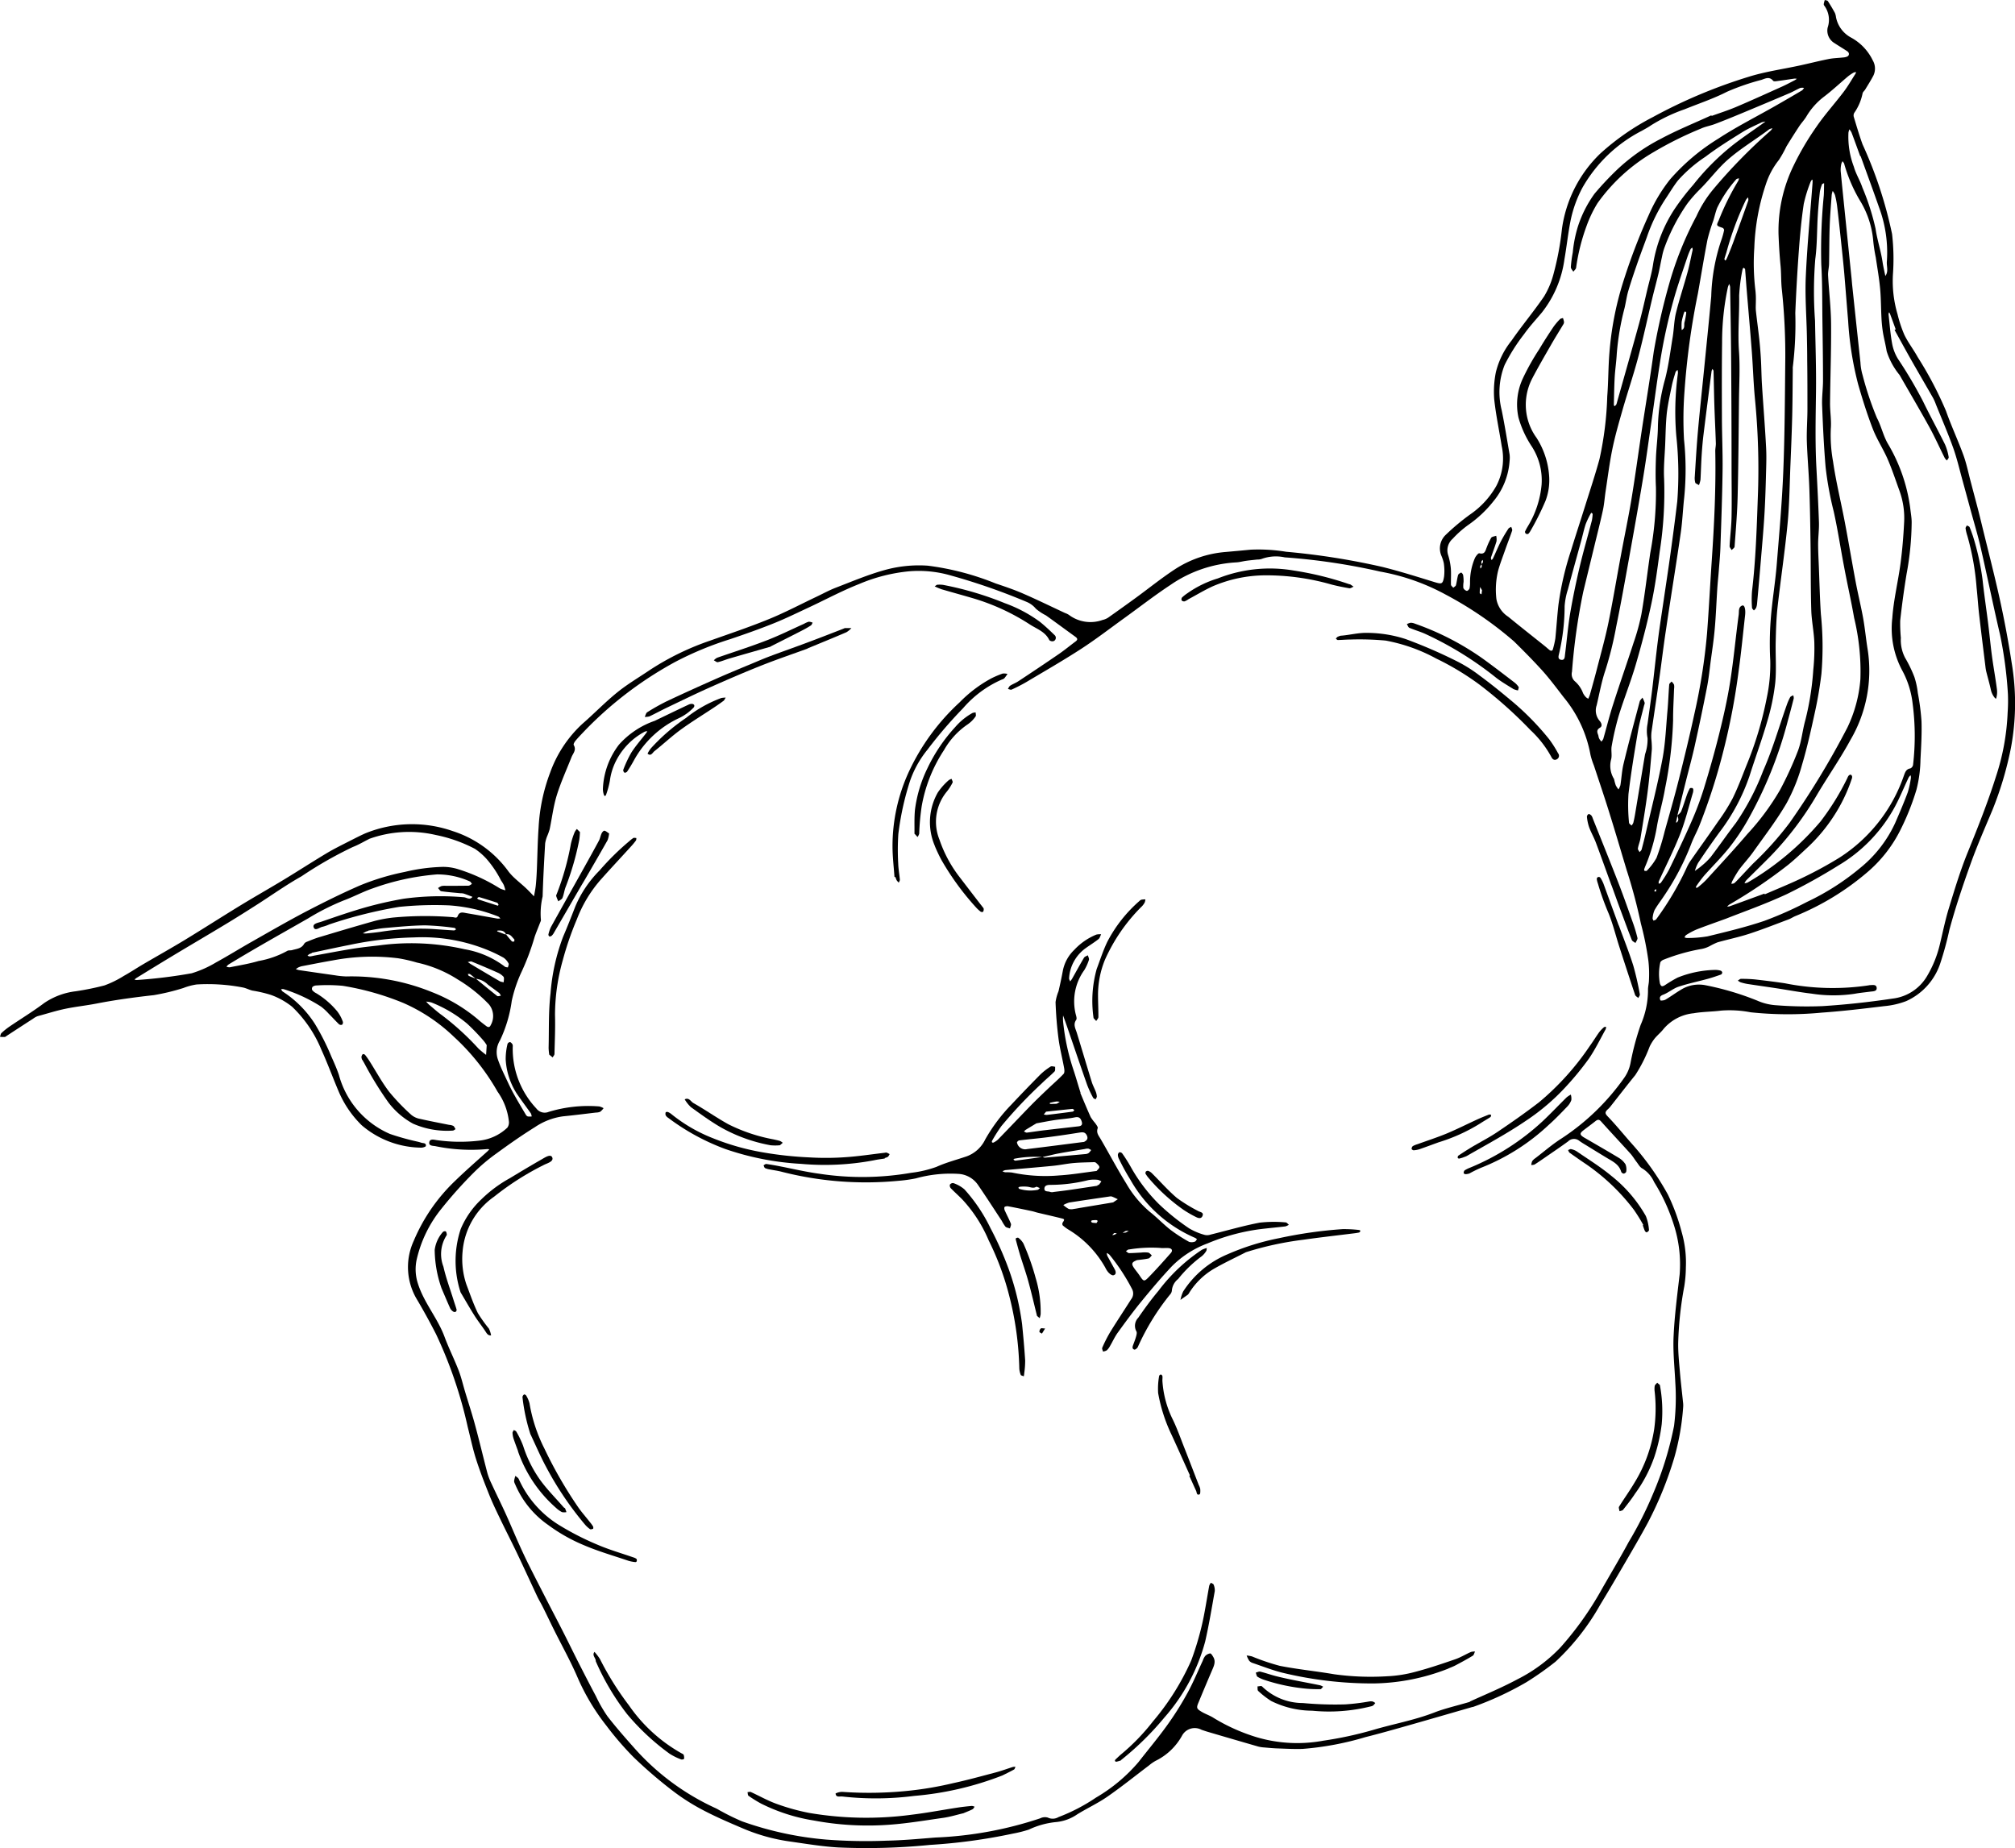 <svg xmlns="http://www.w3.org/2000/svg" xmlns:xlink="http://www.w3.org/1999/xlink" width="80.323" height="73.677" viewBox="0 0 80.323 73.677"><defs><clipPath id="a"><rect width="80.323" height="73.677" fill="none"/></clipPath></defs><g clip-path="url(#a)"><path d="M58.706,68.047c-.843.243-1.685.488-2.529.728-.578.164-1.156.329-1.739.475a11.952,11.952,0,0,1-2.517.472c-.335.011-.67-.009-1.005-.02-.173-.006-.346-.023-.518-.038a1.272,1.272,0,0,1-.24-.036q-1.016-.293-2.03-.592c-.078-.023-.154-.05-.231-.076a.574.574,0,0,0-.781.24,2.422,2.422,0,0,1-1.056,1,1.656,1.656,0,0,0-.256.179c-.552.417-1.09.851-1.658,1.245-.378.262-.8.458-1.195.7a1.785,1.785,0,0,1-.871.316,3.271,3.271,0,0,0-1.071.3,5.11,5.11,0,0,1-.639.16,22.385,22.385,0,0,1-3.3.449,25.416,25.416,0,0,1-3.674.1c-.632-.038-1.261-.144-1.889-.233a7.365,7.365,0,0,1-1.869-.514c-.542-.231-1.087-.463-1.608-.737a8.367,8.367,0,0,1-1.225-.781,18.158,18.158,0,0,1-1.55-1.333,12.263,12.263,0,0,1-1.087-1.261,8.72,8.72,0,0,1-1.15-1.929c-.278-.646-.624-1.263-.938-1.894-.154-.31-.3-.622-.457-.932-.067-.134-.147-.262-.211-.4-.27-.573-.533-1.15-.806-1.723-.214-.447-.441-.888-.656-1.335-.155-.323-.312-.645-.445-.977-.189-.471-.374-.946-.528-1.429-.133-.417-.221-.848-.33-1.273a17.544,17.544,0,0,0-1.26-3.7q-.354-.694-.75-1.367a2.506,2.506,0,0,1-.145-2.362,7.1,7.1,0,0,1,1.639-2.382c.422-.411.87-.8,1.306-1.193a1,1,0,0,0,.068-.075.352.352,0,0,0-.091-.009,7.093,7.093,0,0,1-2.069-.119c-.1-.013-.249-.013-.235-.141.017-.161.177-.117.284-.1a6.57,6.57,0,0,0,1.732.02,1.92,1.92,0,0,0,1.1-.517.36.36,0,0,0,.06-.245,2.508,2.508,0,0,0-.451-1.186,8.96,8.96,0,0,0-1.744-2.192,6.876,6.876,0,0,0-2.009-1.344A10.9,10.9,0,0,0,13.66,39.3a6.608,6.608,0,0,0-1.038-.014.268.268,0,0,0-.161.053.134.134,0,0,0-.016.131.474.474,0,0,0,.163.127,3.294,3.294,0,0,1,.836.722,1.476,1.476,0,0,1,.224.416.124.124,0,0,1-.033.117.13.13,0,0,1-.122-.02c-.141-.136-.272-.283-.411-.421a2.293,2.293,0,0,0-.3-.279,6.126,6.126,0,0,0-1.5-.7.272.272,0,0,0-.1.006c.023.031.039.073.069.092a4.279,4.279,0,0,1,1.285,1.294,9.4,9.4,0,0,1,.652,1.294c.107.238.214.477.3.729a3.579,3.579,0,0,0,2.038,2.359,10.126,10.126,0,0,0,1.067.3,1.534,1.534,0,0,1,.168.045c.077.031.213,0,.195.134,0,.032-.138.075-.207.067a3.706,3.706,0,0,1-2.351-.893,4.158,4.158,0,0,1-.927-1.368c-.233-.552-.44-1.116-.688-1.661a4.961,4.961,0,0,0-1.164-1.7,2.959,2.959,0,0,0-.843-.468,5.138,5.138,0,0,0-.735-.171c-.123-.03-.238-.092-.36-.12a7.345,7.345,0,0,0-1.866-.124,2.528,2.528,0,0,0-.529.142,8.734,8.734,0,0,1-1.173.283c-.769.086-1.534.189-2.293.337-.4.078-.8.119-1.2.2s-.76.2-1.137.3a.708.708,0,0,0-.181.1q-.524.339-1.046.68c-.029.019-.058.049-.089.051A1.208,1.208,0,0,1,0,41.332c.019-.051.024-.117.06-.15a2.736,2.736,0,0,1,.325-.261c.458-.312.933-.6,1.375-.933a2.821,2.821,0,0,1,1.25-.469,10.84,10.84,0,0,0,1.153-.234,4.07,4.07,0,0,0,.775-.381c.263-.146.513-.313.772-.465.548-.321,1.1-.63,1.645-.96.747-.454,1.483-.928,2.229-1.383.572-.349,1.156-.679,1.729-1.026s1.154-.724,1.738-1.073c.3-.177.61-.327.917-.485.2-.1.391-.2.592-.289a4.928,4.928,0,0,1,3.492-.089,4.4,4.4,0,0,1,2.231,1.626,2.279,2.279,0,0,0,.234.249c.144.134.3.258.442.392.114.106.219.221.328.332.025-.148.057-.294.072-.443.02-.2.031-.392.04-.589.025-.576.031-1.154.072-1.729a7.222,7.222,0,0,1,.457-2.166,4.891,4.891,0,0,1,1.282-1.945c.471-.409.905-.862,1.39-1.254.4-.326.854-.592,1.284-.883a10.642,10.642,0,0,1,2.424-1.185c.786-.279,1.579-.545,2.351-.861.64-.262,1.254-.587,1.88-.884.261-.124.515-.264.784-.367.635-.245,1.265-.511,1.918-.695a5.112,5.112,0,0,1,1.743-.181,10.778,10.778,0,0,1,2.7.707c.372.125.745.251,1.105.408.561.244,1.111.514,1.666.772a.7.7,0,0,1,.156.076,1.428,1.428,0,0,0,1.344.2.651.651,0,0,0,.221-.093q.552-.389,1.1-.788c.522-.381,1.026-.79,1.567-1.143a4.335,4.335,0,0,1,2.015-.685q.5-.044,1-.092a6.841,6.841,0,0,1,1.41.083,28.7,28.7,0,0,1,3.84.606c.694.173,1.378.389,2.063.6.3.092.342.093.394-.217a2.036,2.036,0,0,0-.013-.543,1.726,1.726,0,0,0-.1-.3.747.747,0,0,1,.189-.83,8.92,8.92,0,0,1,.958-.8,3.422,3.422,0,0,0,1.048-1.14,2.349,2.349,0,0,0,.215-1.587c-.1-.627-.234-1.25-.3-1.88a3.944,3.944,0,0,1,.067-1.066,3.24,3.24,0,0,1,.627-1.263c.415-.6.884-1.157,1.294-1.758a3.329,3.329,0,0,0,.366-.853,11.589,11.589,0,0,0,.347-1.837,5.143,5.143,0,0,1,1.528-3.006,9.819,9.819,0,0,1,2.1-1.456,20.57,20.57,0,0,1,3.8-1.6c.668-.211,1.373-.307,2.06-.457.382-.083.761-.18,1.144-.256.19-.038.386-.04.579-.062a.475.475,0,0,0,.165-.039c.088-.047.085-.15-.005-.21-.164-.109-.334-.209-.5-.319a.579.579,0,0,1-.279-.623.954.954,0,0,0-.143-.887A.09.09,0,0,1,72.7.155,1.509,1.509,0,0,1,72.74,0c.042.014.1.014.122.043.1.153.194.311.282.472a.622.622,0,0,1,.043.168,1.176,1.176,0,0,0,.594.811,2.046,2.046,0,0,1,.872.913.647.647,0,0,1,.028.6c-.1.194-.219.379-.332.566-.03.049-.086.09-.1.142a2.07,2.07,0,0,1-.336.788.217.217,0,0,0-.014.165c.111.364.217.73.347,1.087a16.881,16.881,0,0,1,1.177,3.576,8.724,8.724,0,0,1,.033,1.626,4.673,4.673,0,0,0,.185,1.571,5.049,5.049,0,0,0,.272.821c.15.309.366.586.532.888a14.675,14.675,0,0,1,1.127,2.145c.211.6.482,1.177.7,1.775.128.357.2.734.3,1.1.088.335.177.669.264,1,.055.212.107.425.159.638.243,1,.5,1.99.722,2.992.183.834.341,1.674.47,2.518a9.642,9.642,0,0,1-.028,3.419,13.7,13.7,0,0,1-.731,2.457c-.3.717-.613,1.425-.874,2.154-.312.87-.608,1.749-.848,2.641a13,13,0,0,1-.364,1.335,2.516,2.516,0,0,1-1.358,1.5,3.251,3.251,0,0,1-.875.2c-.827.1-1.655.2-2.486.258a14.127,14.127,0,0,1-2.837-.013,4.422,4.422,0,0,0-1.172-.068c-.365.047-.739.043-1.1.106a1.808,1.808,0,0,0-1.2.626c-.105.136-.244.246-.353.379a1.763,1.763,0,0,0-.2.32,5.94,5.94,0,0,1-.574,1.14c-.342.421-.672.85-1.008,1.275a.884.884,0,0,1-.1.1c-.1.1-.107.154.008.273.336.348.639.726.961,1.088a10.879,10.879,0,0,1,1.437,2.024,8.077,8.077,0,0,1,.551,1.5,4.4,4.4,0,0,1,.167,1.405,5.081,5.081,0,0,1-.063.756,14.209,14.209,0,0,0-.243,2.268c-.005.38.036.762.068,1.142.034.4.083.805.124,1.208a.91.91,0,0,1,.008.173,9.923,9.923,0,0,1-.357,2.045,14.627,14.627,0,0,1-1.059,2.6c-.291.539-.6,1.067-.911,1.6-.326.56-.652,1.119-.989,1.672a9.381,9.381,0,0,1-1.773,2.256,12.4,12.4,0,0,1-1.161.818,12.636,12.636,0,0,1-2.143.992m.353-45.562a.317.317,0,0,0,.058-.084.223.223,0,0,0-.012-.089c-.018.024-.046.046-.051.072a.339.339,0,0,0,.009.1.342.342,0,0,0-.056.086.233.233,0,0,0,.011.088c.017-.024.044-.047.049-.073a.352.352,0,0,0-.009-.1M20.169,37.246c.078.1.154.193.237.283.016.017.062.005.094.007,0-.03.011-.074,0-.089-.093-.092-.16-.231-.329-.2-.07-.149-.2-.161-.339-.147-.006,0-.011.018-.016.028.108.042.217.084.326.124.008,0,.021-.005.032-.008m-1.205,1.772c.282.231.563.465.85.69.029.022.1-.005.146-.01a.354.354,0,0,0-.064-.107c-.146-.114-.3-.221-.446-.331a.805.805,0,0,0-.488-.238c-.076-.062-.151-.127-.23-.184-.021-.015-.059-.006-.089-.008.014.026.021.066.042.076.091.042.186.075.279.112m47.9-6.5-.06.272c.01,0,.024.007.03,0,.1-.082.057-.18.026-.275.053-.058.127-.108.154-.177.085-.214.15-.436.228-.654a1.743,1.743,0,0,1,.113-.252c.009-.017.06-.019.091-.016a.067.067,0,0,1,.045.046.377.377,0,0,1-.009.135c-.166.552-.3,1.117-.51,1.652-.252.644-.569,1.263-.855,1.893a.235.235,0,0,0,0,.092c.028-.012.069-.017.084-.039a4.909,4.909,0,0,0,.329-.529c.306-.635.612-1.271.894-1.917a12.3,12.3,0,0,0,.488-1.3c.218-.706.42-1.418.6-2.136s.338-1.414.451-2.13c.141-.889.221-1.788.342-2.681.017-.122-.024-.3.141-.36.086-.032.141.14.113.389-.083.734-.153,1.47-.255,2.2a26.865,26.865,0,0,1-.6,3.167,23.941,23.941,0,0,1-.975,3.037c-.1.245-.231.477-.323.725a10.257,10.257,0,0,1-1.093,2.08c-.121.183-.258.357-.365.548a1.01,1.01,0,0,0-.076.327c0,.028.024.061.037.091.036-.019.087-.027.107-.057a11.84,11.84,0,0,0,1.2-2.024A1.76,1.76,0,0,1,67.4,34.3c.363-.521.735-1.035,1.093-1.558a7.537,7.537,0,0,0,.571-.908c.209-.423.375-.868.549-1.308a14.218,14.218,0,0,0,.817-2.717,6.362,6.362,0,0,0,.137-1.481,12.565,12.565,0,0,1,.021-1.655c.054-.715.175-1.424.235-2.139.1-1.244.213-2.489.263-3.736.059-1.454.064-2.911.079-4.367a24.609,24.609,0,0,0-.138-2.907c-.033-.309-.02-.624-.049-.926-.04-.414-.065-.826-.081-1.242a5.92,5.92,0,0,1,.6-2.753,11.013,11.013,0,0,1,.911-1.55c.331-.484.729-.922,1.084-1.39.174-.229.317-.482.473-.725a.294.294,0,0,0,.023-.063.276.276,0,0,0-.094.017,1.745,1.745,0,0,0-.23.155c-.326.275-.637.569-.977.825A2.753,2.753,0,0,0,72,4.656c-.085.137-.2.256-.287.391q-.256.39-.5.789a4.9,4.9,0,0,1-.3.539,3.052,3.052,0,0,0-.519.965,8.883,8.883,0,0,0-.463,2.543,8.942,8.942,0,0,0,.045,1.7,3.036,3.036,0,0,1,.017.415c0,.126-.01.253,0,.377.04.378.094.755.135,1.134q.044.411.067.825c.019.334.02.669.041,1,.053.841.123,1.682.166,2.524.021.4,0,.807-.009,1.21-.014.507-.031,1.015-.063,1.521-.036.577-.088,1.152-.136,1.728s-.1,1.173-.154,1.759a.53.53,0,0,1-.043.168.4.4,0,0,1-.084.092c-.026-.036-.072-.071-.073-.108a4.286,4.286,0,0,1,0-.659c.148-1.242.187-2.49.231-3.738a28.652,28.652,0,0,0-.109-3.878c-.064-.643-.081-1.29-.13-1.934-.065-.853-.142-1.705-.212-2.558-.02-.242-.034-.485-.056-.727,0-.022-.039-.041-.06-.061-.013.018-.036.034-.039.053a6.877,6.877,0,0,0-.138,1.062c.012.736-.059,1.47-.007,2.209.047.655.006,1.317,0,1.976-.014,1.271-.022,2.541-.053,3.812-.016.669-.074,1.337-.122,2.005,0,.049-.077.093-.117.14-.029-.054-.084-.108-.082-.16.021-.392.071-.784.078-1.176.013-.669,0-1.339,0-2.009,0-1.4-.006-2.8-.016-4.2-.007-.982-.025-1.964-.041-2.946a.438.438,0,0,0-.036-.117.743.743,0,0,0-.052.123,10.442,10.442,0,0,0-.232,2.2c-.013.982-.011,1.965-.007,2.947,0,.728.036,1.455.026,2.183-.014,1.016-.051,2.032-.086,3.047-.011.321-.042.642-.067.963-.018.23-.044.459-.058.689-.034.528-.053,1.058-.1,1.585-.037.424-.1.845-.158,1.267-.047.354-.082.712-.15,1.062q-.23,1.174-.49,2.341c-.105.474-.235.943-.353,1.414s-.228.919-.342,1.379M58.588,67.836c.534-.247,1.231-.531,1.892-.885A6.24,6.24,0,0,0,62.2,65.68a12.906,12.906,0,0,0,1.645-2.313c.36-.633.736-1.257,1.082-1.9a14.9,14.9,0,0,0,.981-1.948,13.468,13.468,0,0,0,.824-2.674,9.135,9.135,0,0,0,.05-1.727c-.029-.624-.1-1.249-.067-1.871.038-.816.146-1.629.24-2.442a5.118,5.118,0,0,0-.234-1.982,7.417,7.417,0,0,0-.784-1.7,1.213,1.213,0,0,0-.472-.542c-.095-.048-.155-.167-.226-.258-.084-.109-.154-.23-.245-.332-.387-.429-.783-.85-1.169-1.281-.087-.1-.149-.076-.232-.01-.154.122-.313.238-.469.358s-.164.182.029.294c.459.268.92.531,1.375.806a.812.812,0,0,1,.269.26.548.548,0,0,1,.028.289c0,.03-.061.078-.1.08a.128.128,0,0,1-.1-.073c-.086-.3-.347-.417-.584-.56-.267-.161-.533-.326-.8-.49-.1-.061-.2-.119-.291-.187a.331.331,0,0,0-.44.025c-.308.225-.625.438-.939.655-.133.092-.266.184-.4.268a.344.344,0,0,1-.131.018.517.517,0,0,1,.038-.154.493.493,0,0,1,.126-.118c.349-.266.682-.558,1.053-.792a9.25,9.25,0,0,0,2.481-2.4A1.514,1.514,0,0,0,65,42.36a10.683,10.683,0,0,1,.4-1.5,3.477,3.477,0,0,0,.294-1.374c-.008-.137.037-.276.038-.415a4.716,4.716,0,0,0-.022-.758,11.853,11.853,0,0,0-.3-1.493,21.264,21.264,0,0,0-.548-2.075c-.009-.021-.014-.044-.021-.066-.223-.74-.44-1.482-.671-2.22-.2-.651-.422-1.3-.634-1.945a2.815,2.815,0,0,1-.136-.425A4.983,4.983,0,0,0,62.335,27.8c-.276-.357-.545-.72-.845-1.056-.362-.4-.747-.789-1.133-1.17A14.478,14.478,0,0,0,57.621,23.7a8.632,8.632,0,0,0-2.608-.914,25.127,25.127,0,0,0-3.8-.566,1.644,1.644,0,0,0-.922.063.514.514,0,0,1-.169.023c-.147.017-.293.03-.439.05s-.272.058-.409.064a5.116,5.116,0,0,0-2.618.9c-.627.413-1.221.876-1.83,1.315-.572.412-1.131.844-1.721,1.228-.717.465-1.459.891-2.193,1.328a6.384,6.384,0,0,1-.586.3c-.038.017-.1-.015-.148-.025.028-.044.047-.1.088-.129.107-.068.228-.112.333-.182.54-.357,1.078-.716,1.612-1.083.229-.157.443-.335.665-.5.094-.07.078-.123-.008-.186-.393-.284-.782-.572-1.176-.854a1.981,1.981,0,0,1-.4-.265A.932.932,0,0,0,40.935,24a25.04,25.04,0,0,0-3.041-1.06,4.591,4.591,0,0,0-1.65-.165,6.72,6.72,0,0,0-2.007.512c-.675.266-1.318.613-1.977.921-.47.219-.937.449-1.418.642-.57.229-1.15.433-1.732.63a13.149,13.149,0,0,0-2.179.9,14.861,14.861,0,0,0-3.608,2.736c-.127.134-.257.266-.376.407-.042.049-.1.147-.075.181.115.2-.032.331-.091.484-.2.505-.426,1-.586,1.515-.136.439-.189.9-.284,1.356a2.5,2.5,0,0,1-.088.249,1.314,1.314,0,0,0-.092.315c-.04.7-.08,1.409-.1,2.114a2.962,2.962,0,0,0-.07.925c.01.037-.019.088-.035.13-.069.182-.146.361-.21.545a9.8,9.8,0,0,1-.562,1.486A5.523,5.523,0,0,0,20.4,39.9a5.337,5.337,0,0,1-.472,1.582.887.887,0,0,0-.073.774c.1.292.242.572.373.854.092.2.19.395.3.586.14.252.289.5.436.747a.144.144,0,0,0,.077.066.731.731,0,0,0,.154,0,.389.389,0,0,0-.034-.124c-.185-.263-.38-.52-.561-.786a2.811,2.811,0,0,1-.442-1.365,2.567,2.567,0,0,1,.073-.616.122.122,0,0,1,.095-.074c.035,0,.073.048.1.084a.187.187,0,0,1,.013.1,3.47,3.47,0,0,0,.939,2.46.417.417,0,0,0,.491.139,5.424,5.424,0,0,1,2.021-.218.638.638,0,0,1,.17.07.7.7,0,0,1-.133.141.432.432,0,0,1-.168.033c-.436.051-.871.107-1.308.15a2.625,2.625,0,0,0-1.122.428c-.529.329-1.041.688-1.544,1.056a7.124,7.124,0,0,0-.9.76,17.092,17.092,0,0,0-1.272,1.42,4.974,4.974,0,0,0-1.009,2.073,1.831,1.831,0,0,0,.052.921c.239.769.785,1.379,1.063,2.128.168.454.387.889.562,1.34.107.278.174.572.26.858.136.454.284.9.407,1.362.168.62.315,1.246.478,1.867a2.58,2.58,0,0,0,.162.421c.184.4.379.791.561,1.19s.341.784.515,1.174c.122.274.248.547.381.816.237.475.48.947.722,1.419.226.442.458.881.682,1.323.215.422.421.848.636,1.27s.441.862.669,1.289a5.562,5.562,0,0,0,.464.808c.354.456.737.89,1.121,1.321a9.726,9.726,0,0,0,3.19,2.339c.084.039.161.091.244.132a8.618,8.618,0,0,0,.808.392,13.326,13.326,0,0,0,3.371.728,20.736,20.736,0,0,0,2.393.042c.647-.012,1.293-.073,1.939-.125a15.1,15.1,0,0,0,4.181-.766.419.419,0,0,1,.3-.031.448.448,0,0,0,.427-.017,7.29,7.29,0,0,0,1.5-.78,6.575,6.575,0,0,0,1.693-1.416c.39-.5.8-.989,1.165-1.5a12.3,12.3,0,0,0,.789-1.259c.227-.414.407-.854.607-1.282a.627.627,0,0,1,.094-.184.344.344,0,0,1,.2-.105c.04,0,.091.086.124.142.11.185.027.355-.047.528q-.272.634-.535,1.272c-.1.231-.086.264.126.39.149.088.319.143.464.236a7.376,7.376,0,0,0,1.737.777,5.7,5.7,0,0,0,2.642.134,14.778,14.778,0,0,0,1.965-.423c.817-.243,1.66-.391,2.459-.7.407-.16.84-.255,1.422-.427m16.93-54.692.04-.023c-.075-.207-.15-.414-.227-.62a.307.307,0,0,0-.036-.057.208.208,0,0,0-.022.074c.044.39.072.783.142,1.169a1.774,1.774,0,0,0,.234.613,17.668,17.668,0,0,1,1,1.694c.281.58.593,1.145.878,1.723a2.173,2.173,0,0,1,.144.5c.008.037-.045.088-.07.133a.472.472,0,0,1-.088-.1c-.2-.4-.386-.815-.6-1.209-.389-.706-.8-1.4-1.2-2.1A2.828,2.828,0,0,1,75.207,14c-.039-.25-.107-.5-.148-.745A5.482,5.482,0,0,1,75,12.673c-.021-.391-.018-.784-.054-1.174-.039-.413-.112-.822-.172-1.232a6.043,6.043,0,0,1-.107-.719,3.674,3.674,0,0,0-.476-1.472,6.119,6.119,0,0,1-.675-1.54c-.007-.04-.045-.074-.068-.111a.5.5,0,0,0-.051.118,1.131,1.131,0,0,0-.023.274c.055.583.116,1.165.175,1.747q.13,1.272.26,2.545c.008.08.014.161.022.241q.164,1.551.331,3.1a2.2,2.2,0,0,0,.087.509,12.618,12.618,0,0,0,.569,1.7c.172.324.25.7.43,1.017a6.735,6.735,0,0,1,.9,2.591c.02.184.055.367.056.551A11.749,11.749,0,0,1,76,22.887c-.1.614-.185,1.233-.253,1.852a6.163,6.163,0,0,0,.026.69,1.53,1.53,0,0,0,.168.793,5.187,5.187,0,0,1,.372.769,3.2,3.2,0,0,1,.136.634,9.425,9.425,0,0,1,.147,1.131c.016.506-.014,1.015-.041,1.522a5.136,5.136,0,0,1-.159,1.2,9.888,9.888,0,0,1-.687,1.7,5.344,5.344,0,0,1-1.271,1.593,10.473,10.473,0,0,1-2.859,1.745c-.1.04-.184.1-.281.136-.52.195-1.037.4-1.564.572-.416.136-.848.224-1.269.343a2.76,2.76,0,0,0-.311.15,1.121,1.121,0,0,1-.321.113,7.612,7.612,0,0,0-1.513.427c-.056.017-.137.081-.139.126a2.085,2.085,0,0,0-.013.822c.048.14.1.128.2.07a5.674,5.674,0,0,1,.5-.3,4.22,4.22,0,0,1,1.487-.308.761.761,0,0,1,.238.03.1.1,0,0,1,.06.072.1.1,0,0,1-.046.081c-.174.061-.349.122-.527.171-.389.107-.786.188-1.168.315-.214.071-.4.236-.609.317-.138.052-.16.12-.115.225.008.019.145.008.2-.025.209-.123.4-.266.612-.392a1.353,1.353,0,0,1,1-.181,11.312,11.312,0,0,1,2.049.611,2.2,2.2,0,0,0,.7.18,15.819,15.819,0,0,0,1.9.039c.933-.059,1.866-.161,2.792-.3a1.837,1.837,0,0,0,1.378-.9,4.48,4.48,0,0,0,.489-1.182c.124-.5.224-1.016.376-1.512.233-.762.464-1.529.766-2.265.4-.985.792-1.972,1.112-2.987A9.283,9.283,0,0,0,80.03,28.4a6.539,6.539,0,0,0,.011-.726,16.283,16.283,0,0,0-.313-2.366c-.271-1.156-.507-2.321-.773-3.478-.122-.528-.281-1.047-.422-1.571-.1-.368-.2-.736-.3-1.1-.12-.434-.221-.875-.372-1.3-.209-.585-.457-1.156-.689-1.732a2.063,2.063,0,0,0-.111-.255c-.286-.5-.578-1-.863-1.5-.232-.409-.456-.821-.683-1.232m-7.3-8.549.016.031c.327-.119.659-.224.979-.36.617-.262,1.227-.54,1.838-.815.168-.076.33-.164.494-.248a.765.765,0,0,0,.084-.057.421.421,0,0,0-.093-.008c-.206.028-.412.062-.618.088-.079.01-.2.037-.232,0-.151-.186-.314-.089-.468-.038a9.221,9.221,0,0,0-1.372.474c-.543.277-1.128.471-1.694.7a6.573,6.573,0,0,0-1.341.642c-.113.08-.238.143-.358.213a5.73,5.73,0,0,0-2.367,2.264,4.869,4.869,0,0,0-.478,1.329c-.1.51-.154,1.028-.244,1.54a4.37,4.37,0,0,1-.9,2.115c-.238.284-.492.557-.705.858a7.328,7.328,0,0,0-.776,1.227,2.94,2.94,0,0,0-.119,1.807c.12.587.214,1.179.316,1.769a1.085,1.085,0,0,1,0,.243,2.818,2.818,0,0,1-.642,1.615,4.677,4.677,0,0,1-1.006.947,4.074,4.074,0,0,0-.622.552.612.612,0,0,0-.186.632,2.566,2.566,0,0,1,.112.541c.018.217,0,.437.006.655,0,.043.06.083.092.125.037-.035.095-.063.106-.1.036-.133.048-.273.086-.406.012-.042.073-.079.12-.1.014-.005.074.059.081.1a1.49,1.49,0,0,1,.018.273,1.006,1.006,0,0,0-.01.241.216.216,0,0,0,.138.116c.026.008.1-.058.11-.1a1.21,1.21,0,0,0,.019-.241,2.425,2.425,0,0,1,.2-.979c.039-.073.13-.189.17-.179.229.059.244-.115.3-.245a2.692,2.692,0,0,1,.173-.372c.033-.049.13-.056.2-.081a.648.648,0,0,1,.013.219c-.065.219-.149.433-.221.65-.009.027.012.063.02.1.019-.019.046-.035.057-.058.108-.231.205-.467.321-.694a5.838,5.838,0,0,1,.3-.505c.021-.033.073-.045.111-.067.013.05.049.108.035.149-.08.241-.175.478-.26.717-.1.294-.218.585-.3.885a3.2,3.2,0,0,0-.067,1.13,1.054,1.054,0,0,0,.469.7c.48.394.968.777,1.453,1.165.063.051.123.106.186.157s.128.055.149-.044A3.582,3.582,0,0,0,62,25.454c.045-.448.073-.9.124-1.347a12.011,12.011,0,0,1,.5-2.159c.186-.607.385-1.21.575-1.816s.391-1.21.559-1.823a13.366,13.366,0,0,0,.311-2.507c.046-.575.039-1.154.086-1.728a12.618,12.618,0,0,1,.523-2.751,23.732,23.732,0,0,1,1.045-2.751,6.394,6.394,0,0,1,.851-1.421A8.332,8.332,0,0,1,68.5,5.525c.723-.473,1.5-.864,2.253-1.293q.542-.309,1.078-.627c.035-.021.056-.064.083-.1a.369.369,0,0,0-.148,0c-.147.064-.286.148-.434.211q-.968.412-1.939.815c-.341.142-.683.281-1.028.412-.182.07-.38.1-.557.182a14.253,14.253,0,0,0-1.891.939A7.152,7.152,0,0,0,63.681,8.1a4.833,4.833,0,0,0-.433.9,8,8,0,0,0-.421,1.676c-.009.057-.072.1-.109.157-.037-.064-.107-.13-.1-.192a5.047,5.047,0,0,1,.077-.579,5.124,5.124,0,0,1,.2-1.018,4.658,4.658,0,0,1,.669-1.324,12.263,12.263,0,0,1,.925-.982,7.591,7.591,0,0,1,1.728-1.211c.649-.347,1.335-.624,2.006-.932m2.113,31.031.012.028c.53-.231,1.067-.445,1.586-.7a15.643,15.643,0,0,0,1.394-.765,6.321,6.321,0,0,0,2.563-3.26c.048-.126.082-.267.259-.295a.19.19,0,0,0,.109-.14,9.914,9.914,0,0,0-.018-2.454,3.615,3.615,0,0,0-.4-1.287,3.541,3.541,0,0,1-.409-2.111c.051-.734.232-1.457.329-2.189.071-.537.115-1.078.142-1.619a3.193,3.193,0,0,0-.183-1.263c-.154-.422-.293-.85-.471-1.261s-.432-.794-.594-1.212c-.224-.579-.411-1.175-.583-1.772a12.985,12.985,0,0,1-.4-2.529c-.052-.621-.1-1.243-.152-1.864-.036-.414-.08-.827-.124-1.241-.052-.493-.105-.985-.164-1.477a3.534,3.534,0,0,0-.085-.441.7.7,0,0,0-.091-.162.876.876,0,0,0-.04.156c-.03.414-.065.829-.08,1.244-.018.5-.014.991-.025,1.487,0,.16-.047.321-.039.48.035.642.114,1.283.119,1.924.009,1.062-.031,2.124-.041,3.186,0,.333.058.67.031,1a5.846,5.846,0,0,0,.089,1.308c.117.81.315,1.608.468,2.413s.284,1.589.433,2.383c.092.487.212.969.3,1.457.075.421.113.848.183,1.269a5.464,5.464,0,0,1-.691,3.58c-.407.75-.9,1.454-1.335,2.189a12.68,12.68,0,0,1-1.837,2.43c-.324.33-.656.651-.982.978a.56.56,0,0,0-.07.115.357.357,0,0,0,.126-.028,11.123,11.123,0,0,0,2.909-2.438,10.112,10.112,0,0,0,1.07-1.735.3.3,0,0,1,.05-.09.112.112,0,0,1,.085-.036.107.107,0,0,1,.051.077.221.221,0,0,1-.018.1,6.394,6.394,0,0,1-.725,1.492,6.658,6.658,0,0,1-1,1.2c-.262.243-.52.492-.8.719a20.133,20.133,0,0,1-2.355,1.592.542.542,0,0,0-.083.078.437.437,0,0,0,.1-.012q.685-.247,1.369-.5m-2.613-16.3c-.059-.039-.117-.056-.127-.088A.679.679,0,0,1,67.558,19c.038-.6.072-1.2.125-1.8.065-.737.145-1.473.219-2.209.04-.4.081-.806.121-1.209q.1-.983.191-1.966a7.672,7.672,0,0,1,.39-2.209,2.875,2.875,0,0,0,.123-.433.112.112,0,0,0-.059-.09C68.421,9,68.409,9,68.51,8.791a10.361,10.361,0,0,1,.783-1.584.3.3,0,0,0,.027-.1c-.036.013-.088.014-.107.04a4.985,4.985,0,0,0-.762,1.139c-.062.161-.1.331-.151.5a7.435,7.435,0,0,0-.234.759c-.139.714-.255,1.433-.382,2.149a29.534,29.534,0,0,0-.535,3.9,14.634,14.634,0,0,0-.02,1.928,11.365,11.365,0,0,1,.008,2.311c-.053.47-.07.944-.138,1.411-.187,1.29-.4,2.577-.589,3.867-.1.65-.175,1.3-.268,1.954-.1.707-.208,1.414-.31,2.121a1.542,1.542,0,0,0-.006.271,3.473,3.473,0,0,1,.021.409c-.048.563-.094,1.127-.167,1.688-.081.628-.187,1.253-.289,1.878-.022.133-.081.26-.1.394-.008.043.044.1.068.146.028-.035.069-.066.08-.105q.091-.334.169-.672c.225-.979.477-1.953.662-2.94.119-.633.142-1.284.2-1.927.031-.345.041-.691.069-1.036,0-.043.061-.082.093-.122a.467.467,0,0,1,.1.127.541.541,0,0,1,0,.172c-.013.416-.041.831-.038,1.247a16.089,16.089,0,0,1-.321,2.717c-.081.49-.225.969-.314,1.457a7.168,7.168,0,0,1-.454,1.6,1.492,1.492,0,0,0-.062.161c-.006.019,0,.061.011.063.03.006.077.012.09,0a2.33,2.33,0,0,0,.39-.517,9.539,9.539,0,0,0,.325-1.059c.19-.679.386-1.357.558-2.041.222-.883.438-1.769.63-2.659a23.816,23.816,0,0,0,.5-3.188c.073-.957.121-1.916.186-2.874.1-1.465.172-2.931.142-4.4,0-.1.027-.206.023-.309-.016-.5-.042-.991-.058-1.486-.015-.462-.021-.925-.034-1.387,0-.029-.026-.058-.04-.087a.342.342,0,0,0-.038.087c-.109.844-.218,1.688-.322,2.533-.034.275-.056.551-.074.827-.021.323-.028.647-.046.97a1.109,1.109,0,0,1-.06.212M72.262,7.185l-.03-.023a.341.341,0,0,0-.054.079,5.66,5.66,0,0,0-.276.89c-.092.615-.149,1.236-.195,1.857q-.091,1.244-.142,2.49a14.21,14.21,0,0,1-.1,2.16.415.415,0,0,0,0,.069c-.007.624-.008,1.247-.023,1.871-.016.645-.043,1.29-.07,1.934-.033.785-.039,1.574-.114,2.355-.107,1.115-.275,2.225-.4,3.338-.051.456-.063.917-.074,1.375-.013.552.035,1.108-.02,1.655a8.67,8.67,0,0,1-.317,1.524c-.211.731-.477,1.447-.706,2.173a7.9,7.9,0,0,1-1.2,2.249q-.437.6-.852,1.223a1.57,1.57,0,0,0-.127.318c.086-.065.177-.124.257-.195a2.723,2.723,0,0,0,.374-.36c.343-.45.664-.917,1.008-1.365a9.9,9.9,0,0,0,1.085-2.08c.373-.841.627-1.736.935-2.607a2.154,2.154,0,0,1,.138-.318c.021-.038.081-.053.123-.079a.33.33,0,0,1,.021.125c-.076.3-.156.6-.238.9a16.548,16.548,0,0,1-1.61,3.977,8.648,8.648,0,0,1-.714,1.061c-.318.4-.682.756-1.019,1.138a5.15,5.15,0,0,0-.308.416c-.01.014-.005.037-.008.056.022,0,.05,0,.064-.01a3.378,3.378,0,0,0,.339-.3c.553-.606,1.113-1.207,1.645-1.831A9.863,9.863,0,0,0,70.952,31.5a13.658,13.658,0,0,0,.721-1.574c.145-.386.178-.812.291-1.212a11.125,11.125,0,0,0,.318-2.013,8.258,8.258,0,0,0,.041-1.108c-.018-.425-.109-.847-.121-1.272-.026-.867-.017-1.735-.029-2.6-.01-.75-.022-1.5-.048-2.251-.022-.624-.079-1.246-.1-1.87-.012-.427.023-.855.024-1.283,0-.647,0-1.293-.009-1.94,0-.335-.006-.67-.013-1.005-.016-.785-.079-1.573-.043-2.356.056-1.246.177-2.489.27-3.733,0-.034,0-.068,0-.1m.45.122c-.039.02-.067.025-.071.038a1.5,1.5,0,0,0-.088.3c-.035.319-.065.64-.084.96-.035.577-.023,1.159-.1,1.73a16.074,16.074,0,0,0-.009,2.456c.016.945.05,1.891.038,2.836-.013,1.018-.038,2.034.018,3.051.039.714.075,1.429.1,2.144.009.287-.032.575-.033.863,0,.311.018.622.03.932.025.623.039,1.246.08,1.868a12.735,12.735,0,0,1,.021,2.387c-.06.492-.142.983-.247,1.467-.157.722-.315,1.446-.526,2.153a7.079,7.079,0,0,1-.619,1.536c-.393.676-.875,1.3-1.329,1.941-.173.243-.381.462-.558.7a4.794,4.794,0,0,0-.283.476.391.391,0,0,0-.026.095c.041-.011.092-.01.121-.035.078-.068.148-.147.22-.222.175-.184.346-.372.523-.554A12.939,12.939,0,0,0,71.34,32.8a32.86,32.86,0,0,0,2.3-3.793,5.4,5.4,0,0,0,.52-1.932,9.075,9.075,0,0,0-.249-2.441c-.119-.681-.274-1.356-.4-2.035-.142-.737-.252-1.48-.415-2.212a13.291,13.291,0,0,1-.323-1.768c-.069-.818-.107-1.638-.139-2.458-.013-.334.037-.67.036-1,0-.8-.013-1.594-.024-2.392-.01-.739,0-1.48-.045-2.218a22.3,22.3,0,0,1,.1-2.76c.01-.149.008-.3.013-.483m-9.4,20.549c.027-.069.052-.12.067-.174.1-.357.2-.713.291-1.071.155-.6.325-1.206.45-1.817.183-.9.33-1.8.5-2.7.134-.727.288-1.451.409-2.18.149-.9.27-1.8.406-2.707.161-1.063.339-2.124.486-3.19a26.165,26.165,0,0,1,.614-2.7,13.469,13.469,0,0,1,1.087-2.7,4.71,4.71,0,0,1,.658-1.056,21.439,21.439,0,0,1,2.3-2.354.536.536,0,0,0,.072-.093.393.393,0,0,0-.127.038c-.542.412-1.13.757-1.646,1.208-.421.368-.744.82-1.14,1.207a5.381,5.381,0,0,0-.477.546,7.59,7.59,0,0,0-.9,1.72,2.245,2.245,0,0,0-.112.4c-.051.225-.089.453-.142.677-.08.336-.172.669-.252,1.005-.188.784-.355,1.573-.562,2.351-.187.7-.423,1.393-.623,2.093-.149.522-.3,1.045-.407,1.576s-.179,1.1-.262,1.646c-.038.251-.054.507-.107.754-.1.461-.217.918-.328,1.377-.152.627-.305,1.254-.457,1.881a24.837,24.837,0,0,0-.449,3.188.384.384,0,0,0,.11.374,1.145,1.145,0,0,1,.331.476.645.645,0,0,0,.122.168.392.392,0,0,0,.089.055m-48.6,5.591c-.217.108-.426.235-.652.321a15.846,15.846,0,0,0-2.043,1.167c-.623.35-1.209.769-1.813,1.154-.4.255-.8.508-1.207.753-.7.424-1.409.838-2.111,1.261-.485.292-.967.589-1.449.885a.71.71,0,0,0-.079.065.3.3,0,0,0,.095.017A20.11,20.11,0,0,0,7.642,38.8a4.31,4.31,0,0,0,.971-.433c.486-.266.956-.56,1.438-.832.723-.41,1.443-.827,2.179-1.212.7-.363,1.4-.711,2.12-1.024a9.627,9.627,0,0,1,1.79-.54,7.276,7.276,0,0,1,1.507-.2,2.007,2.007,0,0,1,.579.081,7.049,7.049,0,0,1,1.7.777,1.028,1.028,0,0,0,.222.075,1.864,1.864,0,0,0-.066-.211,1.272,1.272,0,0,0-.108-.177,4.187,4.187,0,0,0-.576-.859,2.534,2.534,0,0,0-.466-.405,5.778,5.778,0,0,0-1.559-.552,4.7,4.7,0,0,0-2.665.158m49.009-4.089a.635.635,0,0,0,.041.107.9.9,0,0,0,.078.1.409.409,0,0,0,.075-.107c.134-.467.249-.939.4-1.4.26-.814.545-1.62.807-2.432a8.558,8.558,0,0,0,.312-1.136c.124-.706.208-1.418.308-2.128.015-.1.029-.205.044-.308a13.007,13.007,0,0,0,.228-2.619c-.02-.392-.014-.787,0-1.18.016-.426.077-.852.079-1.278a7.736,7.736,0,0,1,.29-1.88c.139-.545.207-1.108.3-1.664.051-.319.054-.648.13-.96.135-.548.315-1.085.464-1.63.079-.289.133-.586.2-.879a.277.277,0,0,0-.013-.092c-.023.02-.056.035-.068.06a2.729,2.729,0,0,0-.119.288c-.165.493-.336.984-.486,1.482a21.6,21.6,0,0,0-.63,2.844c-.114.717-.207,1.437-.311,2.155-.115.789-.22,1.579-.35,2.366-.179,1.083-.374,2.164-.568,3.245-.16.887-.318,1.775-.5,2.659a14.156,14.156,0,0,1-.43,1.742c-.158.464-.24.937-.352,1.408a.635.635,0,0,0,.118.616c.068.079.129.207.016.274-.188.112-.077.235-.056.35m.619,1.707a1.865,1.865,0,0,0,.066.241.965.965,0,0,0,.108.162.69.69,0,0,0,.077-.169c.045-.285.058-.577.126-.855.2-.83.424-1.655.643-2.481.015-.057.072-.1.109-.154a1.249,1.249,0,0,1,.087.2c.01.04-.017.089-.028.134-.081.337-.181.671-.238,1.012-.14.831-.279,1.664-.378,2.5a7.194,7.194,0,0,0,.022,1.141c0,.039.065.076.1.113a.388.388,0,0,0,.07-.107c.031-.123.055-.249.076-.374.132-.787.261-1.574.393-2.36a1.8,1.8,0,0,0,.1-.642,1.471,1.471,0,0,1,0-.573c.061-.446.126-.891.181-1.337.081-.665.148-1.332.233-2,.068-.539.153-1.075.232-1.613.092-.629.189-1.258.275-1.887.093-.676.183-1.352.263-2.03a14.006,14.006,0,0,0-.037-2.594,11.407,11.407,0,0,1,.064-2.523.46.46,0,0,0-.017-.127c-.027.031-.068.057-.079.093-.054.177-.11.354-.147.535-.074.361-.156.723-.2,1.089-.044.413-.048.831-.065,1.247-.019.461-.069.924-.043,1.383a15.361,15.361,0,0,1-.176,2.9c-.093.7-.186,1.4-.334,2.085-.174.813-.387,1.62-.62,2.418-.2.686-.468,1.352-.679,2.035a11.37,11.37,0,0,0-.281,1.214c-.032.168.019.352-.019.518a1,1,0,0,0,.111.793m-51.215,5.8a1.548,1.548,0,0,1-.262.092c-.123.021-.3.188-.357.023-.053-.149.175-.18.3-.222.58-.2,1.158-.4,1.747-.569a15.216,15.216,0,0,1,1.551-.351,10.792,10.792,0,0,1,2.389-.057c.109.006.237.128.342-.017-.116-.044-.231-.091-.348-.13a.633.633,0,0,0-.137-.014c-.253-.024-.506-.043-.757-.079-.048-.007-.087-.083-.13-.126a.621.621,0,0,1,.138-.08.663.663,0,0,1,.173-.01c.3,0,.6,0,.9-.005.048,0,.095-.046.142-.07-.028-.034-.049-.085-.085-.1a3.14,3.14,0,0,0-1.311-.28,9.866,9.866,0,0,0-2.561.557c-.392.134-.762.335-1.151.479a9.565,9.565,0,0,0-1.421.716c-.631.361-1.265.718-1.895,1.082-.43.248-.856.5-1.282.759a.434.434,0,0,0-.081.086.368.368,0,0,0,.132.025c.384-.079.774-.14,1.148-.252a3.662,3.662,0,0,0,1.139-.4c.05-.035.137-.015.2-.034.173-.052.37-.058.475-.247a.216.216,0,0,1,.106-.083c.181-.072.362-.149.549-.2.719-.216,1.438-.431,2.16-.633a5.149,5.149,0,0,1,.748-.136,13.782,13.782,0,0,1,2.356-.015c.076,0,.165.065.207-.047.071-.19.219-.134.351-.112.409.069.818.145,1.227.216a.559.559,0,0,0,.124-.006c-.031-.027-.058-.067-.095-.079a6.518,6.518,0,0,0-1.945-.441,13.86,13.86,0,0,0-2,.06,17.9,17.9,0,0,0-2.785.7M70.386,4.845a.9.9,0,0,0-.162.032c-.258.128-.527.24-.77.392-.5.312-1,.622-1.467.977a5.554,5.554,0,0,0-1.1.949c-.185.237-.334.494-.5.74a6.763,6.763,0,0,0-.739,1.518c-.13.357-.265.712-.389,1.07s-.245.715-.352,1.078c-.065.221-.094.451-.147.676a10.311,10.311,0,0,0-.312,1.833c-.016.309-.064.617-.082.926-.021.366-.025.733-.034,1.1,0,.019.015.039.023.059a.3.3,0,0,0,.068-.058.356.356,0,0,0,.035-.1c.294-1.045.592-2.088.879-3.135.122-.446.221-.9.327-1.347.082-.347.187-.692.236-1.044a5.646,5.646,0,0,1,.836-2.152,9.417,9.417,0,0,1,.758-.987,9.666,9.666,0,0,1,1.614-1.615c.366-.282.75-.54,1.125-.808l.149-.107M12.018,38.521a1.1,1.1,0,0,0-.12.044c-.037.021-.071.046-.106.069a.776.776,0,0,0,.125.04q.72.106,1.441.208a3.259,3.259,0,0,0,.447.045,8.5,8.5,0,0,1,3.421.627,6.48,6.48,0,0,1,1.811,1.072c.112.1.231.193.352.283.062.046.13.057.168-.034a.732.732,0,0,0-.069-.838,5.933,5.933,0,0,0-1.24-.989,4.961,4.961,0,0,0-1.625-.673,6.015,6.015,0,0,0-.742-.171,8.378,8.378,0,0,0-2.623.085c-.433.074-.863.161-1.238.232m56.791-1.9c-.506.184-.856.305-1.2.441a2.87,2.87,0,0,0-.394.212c-.031.018-.047.061-.07.093a.3.3,0,0,0,.094.027,4.828,4.828,0,0,0,.829-.066c.761-.185,1.526-.368,2.267-.619a14.752,14.752,0,0,0,1.7-.756,9.854,9.854,0,0,0,2.1-1.339A4.988,4.988,0,0,0,75.55,32.8c.173-.4.349-.807.5-1.219a3.565,3.565,0,0,0,.124-.575.3.3,0,0,0-.014-.1.418.418,0,0,0-.074.085c-.209.437-.387.892-.629,1.31a6.083,6.083,0,0,1-2.171,2.2,22.682,22.682,0,0,1-2.059,1.144c-.838.39-1.715.7-2.42.977m5.361-30.4-.015.005c-.115-.316-.228-.632-.347-.946a.646.646,0,0,0-.085-.126.87.87,0,0,0-.037.129A3.366,3.366,0,0,0,73.9,6.649c.079.286.247.546.34.829a9.468,9.468,0,0,1,.526,1.645c.062.435.209.868.276,1.312.028.19.074.377.112.566.137-.179.044-.387.061-.578a5.139,5.139,0,0,0-.307-2.144c-.239-.685-.49-1.366-.736-2.048M12.427,37.987l0,.015a.642.642,0,0,0-.1.037.443.443,0,0,0-.069.059.258.258,0,0,0,.093.031c.068-.006.135-.025.2-.037.5-.09,1-.187,1.5-.268.342-.055.687-.092,1.031-.131a9.6,9.6,0,0,1,3.442.15,3.657,3.657,0,0,1,1.6.693c.028.025.081.022.122.032.011-.053.047-.122.027-.157a.634.634,0,0,0-.2-.232,6.038,6.038,0,0,0-.555-.272,6.892,6.892,0,0,0-3.01-.536,13.958,13.958,0,0,0-2.579.3c-.507.1-1.012.211-1.518.317m51.081-17.5-.056-.048a.444.444,0,0,0-.038.056,3.365,3.365,0,0,0-.189.4c-.071.217-.118.441-.178.661-.176.645-.357,1.288-.528,1.934a2.78,2.78,0,0,0-.133.676,8.411,8.411,0,0,1-.219,1.881c-.023.1-.068.231.081.256s.142-.119.154-.214c.069-.538.114-1.079.2-1.613.106-.625.235-1.246.38-1.863s.329-1.244.491-1.867a1.768,1.768,0,0,0,.03-.264M19.4,41.663a1.491,1.491,0,0,0-.114-.163,8.439,8.439,0,0,0-.666-.692,5.137,5.137,0,0,0-1.418-.842,1,1,0,0,0-.217-.036c.046.046.088.1.137.138.168.14.33.289.508.414a10.769,10.769,0,0,1,1.447,1.324,3.693,3.693,0,0,0,.3.247l.025-.39m-4.72-4.557c-.08.029-.092.032-.1.037l-.119.064a.774.774,0,0,0,.125.007c.183-.018.366-.036.549-.061a10.136,10.136,0,0,1,2.06-.121c.3.02.6.043.9.06.028,0,.057-.028.085-.044-.023-.02-.045-.056-.07-.058a10.985,10.985,0,0,0-1.17-.1c-.538.007-1.076.06-1.613.107-.239.021-.476.075-.642.1M68.8,10.37c.018-.036.042-.075.058-.117.1-.246.2-.491.287-.74q.278-.759.547-1.521a.315.315,0,0,0-.01-.122.525.525,0,0,0-.083.095,12.047,12.047,0,0,0-.778,2.092c-.026.088-.058.175-.082.263,0,.016.013.038.023.056s.018,0,.037-.006M18.647,38.352c.067.047.093.068.121.084.386.23.772.46,1.161.686a.528.528,0,0,0,.151.035c0-.075.027-.174-.01-.219a.7.7,0,0,0-.255-.173c-.337-.151-.677-.293-1.018-.434-.03-.012-.073.009-.15.021m1.2-2.245c.009-.013.03-.034.026-.041-.015-.029-.033-.07-.059-.079q-.356-.118-.717-.224c-.02-.006-.051.028-.077.043.014.016.025.042.043.048.249.082.5.162.748.242l.035.01M67.215,12.443c-.017-.011-.04-.032-.045-.029a.108.108,0,0,0-.04.052,2.819,2.819,0,0,0-.094.363,2.232,2.232,0,0,0,0,.327c.146-.065.083-.207.113-.313s.042-.2.061-.3a.871.871,0,0,0,.007-.1M59.077,23.529,59,23.4c-.006.082-.016.164-.014.245,0,.017.046.033.07.05l.022-.168m6.928,12.019.022-.088c-.019,0-.045,0-.057.013a.167.167,0,0,0-.026.059l.061.016"/><path d="M121.472,354.457a.35.35,0,0,1-.029-.115.2.2,0,0,1,.052-.112c.012-.012.074.005.092.027a2.7,2.7,0,0,1,.18.253c.26.409.491.841.785,1.224a8.344,8.344,0,0,0,.887.922.755.755,0,0,0,.345.154c.383.088.769.16,1.154.238a.494.494,0,0,1,.166.04c.041.026.061.086.091.13-.037.02-.075.058-.112.058A3.367,3.367,0,0,1,123.5,357a3.093,3.093,0,0,1-.985-.85,13.828,13.828,0,0,1-.959-1.561l-.08-.137" transform="translate(-107.035 -312.204)"/><path d="M269.146,320.284c.117.277.26.626.415.97a1.929,1.929,0,0,0,.181.241c.042.063.114.152.1.2-.069.187.04.3.121.441.343.588.66,1.192,1.019,1.769a4.232,4.232,0,0,0,.948,1.135c.288.226.542.5.83.721a6.134,6.134,0,0,0,.726.467.362.362,0,0,0,.229-.01c.034-.008.056-.062.084-.095a.365.365,0,0,0-.078-.055,5.416,5.416,0,0,1-2.578-2.319,8.852,8.852,0,0,1-.449-.817.391.391,0,0,1-.049-.164.136.136,0,0,1,.057-.111.13.13,0,0,1,.116.044,6.187,6.187,0,0,1,.334.526,6.688,6.688,0,0,0,1.123,1.488,9.025,9.025,0,0,0,1.206.971,2.471,2.471,0,0,0,.634.267.441.441,0,0,0,.231-.016c.65-.16,1.295-.35,1.952-.475a5.07,5.07,0,0,1,1.036-.01c.043,0,.085.061.127.094a.5.5,0,0,1-.141.066c-.355.042-.713.072-1.068.118a8.143,8.143,0,0,0-2.035.561,3.936,3.936,0,0,0-1.417.908c-.426.452-.828.928-1.221,1.409-.328.4-.635.82-.939,1.24-.121.168-.206.361-.312.54a.623.623,0,0,1-.126.165.424.424,0,0,1-.149.048c-.012-.051-.048-.114-.031-.152a5.663,5.663,0,0,1,.312-.616c.273-.443.561-.876.84-1.316a.372.372,0,0,0,.044-.393,7.774,7.774,0,0,0-.909-1.385.4.4,0,0,0-.107-.067.422.422,0,0,0,.024.117c.1.183.2.361.3.545.044.087.061.2-.061.226-.052.012-.136-.05-.185-.1a.8.8,0,0,1-.133-.2,4.11,4.11,0,0,0-1.48-1.526,1.531,1.531,0,0,1-.221-.165.117.117,0,0,1,0-.112c.075-.109.08-.133-.024-.16-.323-.082-.648-.154-.972-.231-.078-.019-.154-.047-.233-.064-.315-.066-.63-.133-.947-.192-.048-.009-.134.007-.148.037a.232.232,0,0,0,.029.159c.075.168.165.33.23.5.019.05-.023.124-.037.187-.062-.023-.141-.03-.182-.073a1.555,1.555,0,0,1-.146-.233c-.311-.473-.617-.948-.936-1.414a1.014,1.014,0,0,0-.774-.454,5.137,5.137,0,0,0-1.709.177,5.857,5.857,0,0,1-.721.1,13.544,13.544,0,0,1-4.65-.367c-.145-.038-.3-.056-.443-.086a.748.748,0,0,1-.2-.055c-.032-.016-.042-.074-.062-.112.037-.019.076-.058.11-.053.194.027.387.062.58.1.509.1,1.014.219,1.527.288a11.378,11.378,0,0,0,3.661-.035,4.517,4.517,0,0,0,1.01-.236c.392-.177.8-.282,1.2-.418a1.325,1.325,0,0,0,.75-.68,6.779,6.779,0,0,1,1.039-1.384q.569-.607,1.156-1.2a2.5,2.5,0,0,1,.409-.318c.041-.027.121,0,.183.009-.007.063.011.15-.024.185-.161.165-.343.31-.507.473A18.077,18.077,0,0,0,266,321.615a6.385,6.385,0,0,0-.37.584.068.068,0,0,0,0,.063.066.066,0,0,0,.063.005.763.763,0,0,0,.17-.115c.419-.431.832-.866,1.252-1.3.233-.239.474-.472.715-.7.216-.208.443-.4.651-.62.042-.043.036-.152.023-.225-.072-.4-.174-.79-.226-1.19-.062-.48-.1-.964-.117-1.447a1.793,1.793,0,0,1,.118-.432c.063-.27.121-.542.172-.815a1.564,1.564,0,0,1,.459-.839,2.481,2.481,0,0,1,.878-.606.66.66,0,0,1,.19-.012c-.034.066-.052.151-.105.193-.163.129-.341.238-.51.359a1.594,1.594,0,0,0-.663,1.207c0,.038.028.08.044.12a1.242,1.242,0,0,0,.073-.1c.159-.281.312-.565.477-.842.028-.048.1-.068.155-.1.016.062.059.133.042.184a1.879,1.879,0,0,1-.185.408,2.131,2.131,0,0,0-.335,1.781c.018.064.044.156.014.2-.134.189-.026.352.026.526.2.65.392,1.3.593,1.951.04.13.107.251.156.378a.651.651,0,0,1,.047.2c0,.038-.033.078-.051.117-.035-.023-.087-.038-.1-.07a4.286,4.286,0,0,1-.233-.5c-.268-.761-.526-1.525-.788-2.288q-.045-.131-.092-.262c-.027-.075-.055-.15-.082-.225a1.869,1.869,0,0,0,0,.233,8.826,8.826,0,0,0,.4,1.894c.1.293.182.593.3.964m-1.524,2.549a.3.3,0,0,0,.1.027q.806-.068,1.612-.142a.269.269,0,0,0,.13-.04.572.572,0,0,0,.1-.119.4.4,0,0,0-.114-.059.441.441,0,0,0-.136.016c-.351.059-.7.113-1.051.178-.214.04-.424.1-.636.144a4.231,4.231,0,0,0-1.113.064c-.017,0-.033.024-.05.037.028.015.057.045.082.042.361-.046.721-.1,1.082-.147m2.153.559c.035-.046.117-.107.112-.16s-.084-.122-.14-.173a.154.154,0,0,0-.1-.019c-.264.009-.53.011-.793.035s-.546.084-.82.111c-.63.062-1.262.112-1.893.17a.44.44,0,0,0-.117.047.435.435,0,0,0,.109.04,1.865,1.865,0,0,1,.274.011,6.406,6.406,0,0,0,1.891.113c.482-.029.961-.112,1.476-.176m1.6,3.56c-.192.075-.215.137-.123.281.075.116.169.22.245.336.151.227.174.244.351.063.306-.313.6-.643.888-.97.082-.092.049-.178-.074-.194s-.23.008-.343-.008a5.448,5.448,0,0,0-1.24.06c-.011,0-.026,0-.034,0-.034.022-.066.046-.1.069.042.027.084.077.127.077.161,0,.323-.014.485-.021a1.143,1.143,0,0,1,.276,0c.054.011.1.074.147.113-.046.043-.085.112-.137.123-.169.036-.342.05-.469.067m-2.1-4.714c.143-.071.174-.154.1-.285-.066-.111-.158-.106-.27-.089-.422.067-.846.131-1.27.185-.379.049-.759.081-1.138.128-.036,0-.1.067-.093.083a.333.333,0,0,0,.406.263c.757-.09,1.513-.19,2.269-.286m-1.891-.745c-.141.084-.288.172-.434.262a.474.474,0,0,0-.072.068c.039.016.08.049.116.045.251-.031.5-.073.753-.1.435-.053.871-.1,1.307-.151.118-.013.164-.067.128-.186-.043-.14-.106-.207-.277-.171-.259.054-.527.067-.789.106-.239.036-.477.084-.731.13m2.422,2.486,0-.017c.022-.008.05-.01.064-.025a1.525,1.525,0,0,0,.093-.127.43.43,0,0,0-.14-.063,1.274,1.274,0,0,0-.379.011,6.253,6.253,0,0,1-1.508.19c-.1,0-.235.009-.243.142-.009.153.15.1.234.141a.282.282,0,0,0,.136,0c.218-.027.436-.053.652-.084.365-.053.729-.109,1.093-.164m.63.659.181-.122c-.079-.036-.156-.076-.237-.107a.219.219,0,0,0-.1,0c-.533.078-1.067.155-1.6.239a1.086,1.086,0,0,0-.235.1,1.138,1.138,0,0,0,.216.156.422.422,0,0,0,.2,0c.1-.012.2-.034.305-.051l1.272-.212m-2.68-3.616-.092.111a.452.452,0,0,0,.12.019q.516-.061,1.032-.131c.025,0,.045-.04.068-.061-.027-.016-.055-.049-.081-.047-.342.033-.684.07-1.047.109m-.246,3.047c-.089-.032-.13-.062-.147-.051-.112.069-.213.019-.325,0a1.355,1.355,0,0,0-.336,0c-.018,0-.035.022-.053.034.013.017.023.044.039.049a1.518,1.518,0,0,0,.735.037c.028-.006.05-.039.086-.07m.672-3.362.12-.073a.5.5,0,0,0-.128-.016c-.089.012-.177.034-.266.053a.189.189,0,0,0,0,.043c.09,0,.181,0,.269-.007m1.589,4.758a.477.477,0,0,0,.049-.084c0-.005-.033-.033-.052-.034a1,1,0,0,0-.172.009c-.015,0-.041.031-.038.043a.071.071,0,0,0,.042.048c.055.011.111.012.171.017m1.176.376.109-.065a.418.418,0,0,0-.121.007.636.636,0,0,0-.12.074l.131-.016m-.471.023-.077.078a.235.235,0,0,0,.181-.07l-.1-.008" transform="translate(-226.084 -276.72)"/><path d="M449.071,212.783c.332-.021.683-.121,1.06-.113a5.041,5.041,0,0,1,1.533.248,19.654,19.654,0,0,1,2.034.881,5.739,5.739,0,0,1,.908.57c.409.3.805.619,1.195.945a10.808,10.808,0,0,1,1.584,1.6,4.6,4.6,0,0,1,.351.554.157.157,0,0,1-.048.241c-.11.06-.182-.009-.224-.1a4.174,4.174,0,0,0-.825-1.06,17.367,17.367,0,0,0-2.041-1.82,10.8,10.8,0,0,0-1.718-1.035,6.765,6.765,0,0,0-2.019-.717,11.3,11.3,0,0,0-1.383-.042c-.173,0-.346.017-.52.02-.026,0-.053-.034-.079-.052a.34.34,0,0,1,.061-.071.73.73,0,0,1,.13-.049" transform="translate(-395.628 -187.44)"/><path d="M259.737,602.992c-.223.052-.5.138-.786.18-.708.1-1.417.221-2.13.273a11.681,11.681,0,0,1-3.033-.167,7.205,7.205,0,0,1-2.1-.674,5.244,5.244,0,0,1-.5-.31c-.032-.022-.029-.1-.041-.147.044,0,.095-.022.13-.006.346.158.679.349,1.035.476a8.461,8.461,0,0,0,1.3.36,13.574,13.574,0,0,0,4.08.07c.618-.074,1.23-.192,1.846-.286.183-.028.367-.047.551-.064a.319.319,0,0,1,.111.033c-.027.034-.048.081-.083.1-.1.052-.212.093-.375.163" transform="translate(-221.349 -530.702)"/><path d="M184.4,290.172a2.27,2.27,0,0,1-.024-.258c.019-.727-.009-1.46.077-2.18a8.066,8.066,0,0,1,.5-2.254c.172-.4.332-.81.491-1.218a4.521,4.521,0,0,1,.964-1.427,10.37,10.37,0,0,1,1.182-1.165,1.381,1.381,0,0,1,.162-.128c.031-.017.08,0,.121,0,0,.033,0,.074-.016.1a2.993,2.993,0,0,1-.2.241c-.412.453-.831.9-1.238,1.359a5.219,5.219,0,0,0-.914,1.534,12.414,12.414,0,0,0-.563,1.633,8.057,8.057,0,0,0-.311,2.184c.015.518-.009,1.037-.021,1.555,0,.048-.048.094-.073.141l-.14-.114" transform="translate(-162.507 -248.134)"/><path d="M322.075,405.248c-.066-.029-.113-.035-.12-.055a.818.818,0,0,1-.059-.256,12.73,12.73,0,0,0-.412-2.941,11.075,11.075,0,0,0-.809-2.169,5.585,5.585,0,0,0-1.043-1.622c-.151-.156-.315-.3-.466-.455a.164.164,0,0,1-.037-.145.153.153,0,0,1,.137-.061,1.343,1.343,0,0,1,.442.249,6.541,6.541,0,0,1,1.039,1.547,13.09,13.09,0,0,1,.719,1.612,10.481,10.481,0,0,1,.541,2.215c.048.482.092.965.123,1.449a3.546,3.546,0,0,1-.039.518c0,.035-.009.069-.016.113" transform="translate(-281.264 -350.379)"/><path d="M426.963,555.671a8.412,8.412,0,0,1-2.97.591,15.226,15.226,0,0,1-3.643-.428c-.4-.1-.789-.254-1.181-.387a.3.3,0,0,1-.142-.092,1.092,1.092,0,0,1-.1-.207,1.355,1.355,0,0,1,.213.037,8.9,8.9,0,0,0,1.111.376c.714.14,1.442.211,2.16.334a10.582,10.582,0,0,0,2.111.081,5.125,5.125,0,0,0,1.128-.177c.536-.14,1.063-.319,1.589-.5.217-.074.417-.2.628-.291a.557.557,0,0,1,.163-.019c-.029.058-.043.14-.09.168-.226.138-.46.263-.694.387-.092.049-.191.084-.286.125" transform="translate(-369.232 -489.15)"/><path d="M153.283,393.866a4.033,4.033,0,0,1,0-2.537,3.477,3.477,0,0,1,.826-1.187,5.217,5.217,0,0,1,1.138-.843c.414-.251.829-.5,1.251-.741.132-.074.353-.229.426-.1.092.166-.174.243-.295.3a11.07,11.07,0,0,0-2.015,1.281,2.967,2.967,0,0,0-1.256,2.185,3.172,3.172,0,0,0,.147,1.3c.146.388.281.783.461,1.155a5.687,5.687,0,0,0,.442.62,1.014,1.014,0,0,1,.086.269c-.128.013-.173-.081-.231-.169-.14-.211-.3-.411-.434-.625-.19-.3-.365-.61-.547-.915" transform="translate(-134.918 -342.332)"/><path d="M232.384,375.524c-.148.024-.3.041-.443.073a10.562,10.562,0,0,1-2.905.141,11.1,11.1,0,0,1-3.018-.592,8.922,8.922,0,0,1-2.274-1.242.291.291,0,0,1-.1-.1.17.17,0,0,1,0-.12c0-.014.066-.022.092-.011a.562.562,0,0,1,.146.091,6.245,6.245,0,0,0,1.645.952,9.714,9.714,0,0,0,1.961.559,14.593,14.593,0,0,0,1.893.206,10.946,10.946,0,0,0,1.422-.008c.529-.035,1.054-.117,1.581-.178a.162.162,0,0,1,.068-.005,1,1,0,0,1,.117.059.351.351,0,0,1-.065.106.472.472,0,0,1-.128.05l0,.016" transform="translate(-197.107 -329.34)"/><path d="M299.974,234.37c-.028-.4-.076-.8-.078-1.2a7.076,7.076,0,0,1,.665-3.021,8.776,8.776,0,0,1,2.011-2.738,5.224,5.224,0,0,1,1.268-.958,3.871,3.871,0,0,1,.447-.189.505.505,0,0,1,.193.016c-.042.058-.081.12-.129.174a.238.238,0,0,1-.092.047,4.32,4.32,0,0,0-1.551,1.145,17.5,17.5,0,0,0-1.42,1.654,4.077,4.077,0,0,0-.7,1.263,11.3,11.3,0,0,0-.46,2.1,9.782,9.782,0,0,0-.005,1.169c.006.217.047.433.066.65,0,.038-.028.078-.043.117a.6.6,0,0,1-.084-.093.789.789,0,0,1-.049-.13l-.036,0" transform="translate(-264.318 -199.412)"/><path d="M374.875,538.96a1.831,1.831,0,0,1-.183.055.074.074,0,0,1-.06-.023.06.06,0,0,1,.011-.057c.066-.065.134-.128.2-.188a8.429,8.429,0,0,0,1.3-1.338,10.047,10.047,0,0,0,1.524-2.423,11.732,11.732,0,0,0,.421-1.39c.125-.527.2-1.065.3-1.6a.422.422,0,0,1,.065-.115c.038.025.1.042.109.075a.568.568,0,0,1,.045.262c-.119.669-.23,1.341-.38,2a7.511,7.511,0,0,1-1.623,3.03,11.647,11.647,0,0,1-1.648,1.634l-.09.073" transform="translate(-330.184 -468.783)"/><path d="M490.028,350.233c-.055.016-.11.035-.166.046-.018,0-.056-.015-.056-.025,0-.03,0-.076.019-.088.173-.116.347-.229.525-.336.357-.213.729-.4,1.072-.635.555-.375,1.106-.76,1.635-1.169a10.684,10.684,0,0,0,2.013-2.236c.129-.177.243-.365.37-.543a1.345,1.345,0,0,1,.189-.2c.02-.019.059-.018.089-.025a.285.285,0,0,1-.014.1c-.219.393-.414.8-.669,1.172a11.569,11.569,0,0,1-.9,1.1,8.617,8.617,0,0,1-1.6,1.37c-.765.521-1.577.957-2.377,1.416a.836.836,0,0,1-.13.048l0,.009" transform="translate(-431.697 -304.091)"/><path d="M204.614,237.209c.452-.217.9-.435,1.358-.65a.29.29,0,0,1,.134-.026.111.111,0,0,1,.084.048.106.106,0,0,1-.02.093,1.969,1.969,0,0,1-.58.423,3.959,3.959,0,0,0-1.805,1.689c-.082.152-.173.3-.268.445-.019.028-.087.056-.108.043a.126.126,0,0,1-.049-.111,4.669,4.669,0,0,1,.323-.689c.174-.271.39-.515.587-.771.019-.025.034-.053.051-.079a.291.291,0,0,0-.1.015,2.7,2.7,0,0,0-1.148,1.165,2.443,2.443,0,0,0-.246.791,3.448,3.448,0,0,1-.154.567c-.006.019-.027.033-.042.05-.015-.018-.038-.033-.042-.053a.74.74,0,0,1-.04-.235,3.093,3.093,0,0,1,.641-1.766,3.393,3.393,0,0,1,1.427-.95" transform="translate(-178.516 -208.472)"/><path d="M223.16,211.869c-.545.2-1.176.413-1.8.659-.7.277-1.387.574-2.073.879-.58.258-1.15.538-1.723.811-.238.114-.47.241-.708.354a.578.578,0,0,1-.187.02c.032-.064.048-.154.1-.186a8.345,8.345,0,0,1,.783-.44c.647-.305,1.3-.6,1.952-.889.463-.205.932-.4,1.4-.593.255-.107.509-.217.767-.314.553-.207,1.11-.4,1.663-.611.42-.157.837-.322,1.256-.483a.212.212,0,0,1,.064-.024c.084,0,.169,0,.253,0a.886.886,0,0,1-.2.166c-.488.21-.981.41-1.553.647" transform="translate(-190.967 -186.013)"/><path d="M399.26,413.933c-.43.221-.87.425-1.287.668a2.869,2.869,0,0,0-.958.936.308.308,0,0,1-.061.084c-.1.072-.2.139-.294.208a1.434,1.434,0,0,1,.109-.337,3.882,3.882,0,0,1,1.752-1.475,9.8,9.8,0,0,1,2.074-.65,17.709,17.709,0,0,1,2.532-.36,5.328,5.328,0,0,1,.655.035c.019,0,.038.022.057.033-.019.023-.034.061-.058.067a2.241,2.241,0,0,1-.238.037c-.664.083-1.329.158-1.991.252a12.785,12.785,0,0,0-2.293.5" transform="translate(-349.604 -364.007)"/><path d="M398.422,191.485a5.641,5.641,0,0,1,3.025-.313,12.565,12.565,0,0,1,2.218.547c.011,0,.025,0,.034.006.045.029.088.06.132.091-.058.022-.12.071-.173.062-.238-.04-.475-.088-.708-.148a9.433,9.433,0,0,0-2.673-.367,5.39,5.39,0,0,0-2.055.435c-.334.152-.65.344-.974.518a.751.751,0,0,1-.149.084.137.137,0,0,1-.119-.034.122.122,0,0,1,.012-.119,1.6,1.6,0,0,1,.217-.171,4.225,4.225,0,0,1,1.214-.591" transform="translate(-349.874 -168.427)"/><path d="M383.518,419.374c-.01.06-.006.1-.023.121a.787.787,0,0,1-.179.208,5.021,5.021,0,0,0-.941.908.653.653,0,0,0-.25.469.273.273,0,0,1-.075.153,9.439,9.439,0,0,0-1.281,2.087c-.022.049-.106.116-.139.105-.105-.034-.07-.124-.042-.2.039-.108.083-.216.113-.327.017-.063.04-.151.011-.2a.46.46,0,0,1,.074-.543c.254-.37.52-.733.808-1.077a7.014,7.014,0,0,1,1.728-1.632,1.259,1.259,0,0,1,.2-.073" transform="translate(-335.412 -369.622)"/><path d="M287.4,594.065a12.543,12.543,0,0,1-3.522.816,11.928,11.928,0,0,1-2.863.023c-.1-.012-.249.051-.266-.12a.594.594,0,0,1,.274-.064,15.212,15.212,0,0,0,2.73-.055,13.651,13.651,0,0,0,1.669-.29c.575-.124,1.142-.281,1.711-.431.232-.062.457-.146.687-.218a.407.407,0,0,1,.1-.006c-.019.037-.028.092-.058.109-.151.084-.307.158-.461.236" transform="translate(-247.441 -523.285)"/><path d="M312.7,264.415a2.39,2.39,0,0,1,.121-2.129,2.552,2.552,0,0,1,.435-.489.338.338,0,0,1,.114-.051c.014.05.056.114.038.148a1.992,1.992,0,0,1-.222.35,1.891,1.891,0,0,0-.3,1.926,5.134,5.134,0,0,0,.8,1.489c.3.391.6.785.906,1.178.021.028.051.056.056.086a.2.2,0,0,1-.023.12c-.008.014-.07.014-.092,0a1.276,1.276,0,0,1-.18-.162,10.741,10.741,0,0,1-1.388-1.9,6.242,6.242,0,0,1-.268-.567" transform="translate(-275.436 -230.695)"/><path d="M175.886,470.228a7.4,7.4,0,0,1-.322-1.5.153.153,0,0,1,.064-.1c.011-.009.071.018.082.041a1.1,1.1,0,0,1,.135.315,6.276,6.276,0,0,0,.593,1.8,17.064,17.064,0,0,0,1.325,2.307c.149.22.328.419.492.629a1.42,1.42,0,0,1,.122.168c.014.025.013.089,0,.094-.038.016-.1.032-.123.013a1.08,1.08,0,0,1-.2-.183,12.962,12.962,0,0,1-1.546-2.293c-.224-.416-.411-.852-.622-1.3" transform="translate(-154.737 -413.036)"/><path d="M534.2,276.417c-.206-.565-.408-1.132-.62-1.7-.081-.215-.2-.418-.276-.633a1.8,1.8,0,0,1-.082-.4.13.13,0,0,1,.066-.107c.028-.009.083.027.111.057a.41.41,0,0,1,.059.124c.338.847.681,1.693,1.011,2.543.2.514.383,1.034.567,1.554a6.166,6.166,0,0,1,.2.657c.014.059-.051.136-.08.205-.05-.04-.125-.071-.146-.123-.145-.366-.279-.736-.415-1.1s-.262-.717-.392-1.076h0" transform="translate(-469.963 -241.123)"/><path d="M545.578,464.749a5.663,5.663,0,0,1,.073,1.56,6.671,6.671,0,0,1-.294,1.306,5.563,5.563,0,0,1-.77,1.466c-.143.223-.31.431-.474.639-.028.036-.095.042-.144.061-.007-.062-.043-.142-.018-.183.194-.314.411-.614.6-.931a5.754,5.754,0,0,0,.8-2.159,6.03,6.03,0,0,0,.021-1.484.829.829,0,0,1,0-.239c.009-.047.065-.086.1-.128l.109.092" transform="translate(-479.411 -409.533)"/><path d="M477.2,211.969a.765.765,0,0,1-.181-.053c-.233-.146-.473-.284-.69-.451a13.649,13.649,0,0,0-2.846-1.758c-.2-.088-.413-.148-.614-.234-.046-.02-.067-.1-.1-.146a.541.541,0,0,1,.151-.055.447.447,0,0,1,.168.035,10.921,10.921,0,0,1,2.7,1.39c.431.31.85.635,1.272.957a.741.741,0,0,1,.163.176c.016.024-.011.078-.023.139" transform="translate(-416.688 -184.445)"/><path d="M172.78,496.271a.327.327,0,0,1-.042-.123,1.257,1.257,0,0,1,.051-.211c.046.042.112.076.135.128a4.142,4.142,0,0,0,1.566,1.808,11.014,11.014,0,0,0,1.57.808c.463.2.954.34,1.432.507a.38.38,0,0,1,.122.057c.018.016.019.061.015.091a.064.064,0,0,1-.049.04,1.421,1.421,0,0,1-.272-.049c-.612-.208-1.237-.386-1.828-.643a6.726,6.726,0,0,1-1.381-.787,3.758,3.758,0,0,1-1.32-1.626" transform="translate(-152.245 -437.101)"/><path d="M199.524,555.471c.011-.128-.162-.227-.051-.372a1.985,1.985,0,0,1,.22.288,11.786,11.786,0,0,0,1.153,1.842,6.289,6.289,0,0,0,2.1,1.915c.03.015.072.033.082.059a.312.312,0,0,1,.016.159c0,.016-.084.038-.115.024a2.351,2.351,0,0,1-.465-.23,9.4,9.4,0,0,1-1.691-1.576,9.813,9.813,0,0,1-1.249-2.11" transform="translate(-175.776 -489.245)"/><path d="M314.073,196.538c.053-.034.077-.062.1-.063a1.017,1.017,0,0,1,.241.006,12.909,12.909,0,0,1,2.453.728,5.509,5.509,0,0,1,1.4.744c.206.166.4.349.589.533a.143.143,0,0,1-.041.235.181.181,0,0,1-.173-.038c-.156-.334-.5-.447-.771-.622a8.666,8.666,0,0,0-2.259-1.044c-.421-.124-.844-.239-1.265-.362a2.772,2.772,0,0,1-.275-.116" transform="translate(-276.813 -173.163)"/><path d="M307.276,244.266c.005-.312-.012-.648.022-.978a5.3,5.3,0,0,1,.5-1.648,6.592,6.592,0,0,1,1.1-1.629,2.522,2.522,0,0,1,.69-.564.406.406,0,0,1,.127-.021c0,.052.022.123,0,.154a1.219,1.219,0,0,1-.31.315,3.061,3.061,0,0,0-.951,1.031,5.928,5.928,0,0,0-.889,2.232,9.479,9.479,0,0,0-.1,1.1.436.436,0,0,1-.066.133l-.116-.127" transform="translate(-270.823 -211.023)"/><path d="M492.049,371a.756.756,0,0,1-.134.026c-.03,0-.086-.021-.087-.035a.148.148,0,0,1,.033-.115,1.148,1.148,0,0,1,.215-.108,9.659,9.659,0,0,0,2.9-1.856c.326-.308.635-.635.955-.95a.973.973,0,0,1,.166-.108.55.55,0,0,1,.02.22.733.733,0,0,1-.163.257c-.24.249-.478.5-.738.73a8.451,8.451,0,0,1-2.7,1.71,4.743,4.743,0,0,0-.466.229" transform="translate(-433.48 -324.216)"/><path d="M186.687,279.261a1,1,0,0,1-.061.272c-.3.531-.607,1.058-.913,1.586-.052.089-.106.177-.158.266q-.537.926-1.075,1.852a.4.4,0,0,1-.086.107.108.108,0,0,1-.09.023.091.091,0,0,1-.035-.082,1.4,1.4,0,0,1,.1-.291c.424-.766.853-1.529,1.279-2.293.213-.382.427-.765.634-1.151.048-.09.064-.2.107-.29.021-.045.077-.11.11-.106.058.008.111.061.184.106" transform="translate(-162.407 -246.037)"/><path d="M537.43,296.644c.194.533.406,1.06.576,1.6a11.51,11.51,0,0,1,.261,1.145c.009.043-.04.1-.062.147-.043-.041-.11-.074-.127-.124-.216-.645-.426-1.291-.635-1.939-.149-.461-.26-.938-.451-1.381a10.921,10.921,0,0,1-.4-1.129.772.772,0,0,1-.041-.167.08.08,0,0,1,.142-.056,1.315,1.315,0,0,1,.126.243c.2.553.405,1.108.607,1.663h0" transform="translate(-472.899 -259.75)"/><path d="M427.038,567.395a6.866,6.866,0,0,1-2.334.172,3.706,3.706,0,0,1-1.636-.388,3.58,3.58,0,0,1-.516-.4c-.035-.031-.02-.119-.029-.181.062,0,.155-.031.181,0a2.325,2.325,0,0,0,1.624.663,13.97,13.97,0,0,0,1.689.054,8.635,8.635,0,0,0,.958-.116.414.414,0,0,1,.138,0,.4.4,0,0,1,.106.061.675.675,0,0,1-.086.1.332.332,0,0,1-.1.037" transform="translate(-372.397 -499.368)"/><path d="M367.152,306.956a4.729,4.729,0,0,1,.124-1.959c.137-.362.254-.732.423-1.084a5.57,5.57,0,0,1,1.275-1.622.212.212,0,0,1,.085-.057.965.965,0,0,1,.157-.013.394.394,0,0,1-.028.128.713.713,0,0,1-.148.187,7.02,7.02,0,0,0-1.435,2.093,3.7,3.7,0,0,0-.276,1.417c0,.288.017.577.015.865,0,.053-.056.106-.087.159l-.105-.114" transform="translate(-323.559 -266.367)"/><path d="M390.33,465.906c-.242-.536-.481-1.074-.727-1.609a6.412,6.412,0,0,1-.542-1.679,2.883,2.883,0,0,1,.041-.683.091.091,0,0,1,.071-.055.1.1,0,0,1,.06.072c.007.068-.007.139,0,.207a4.031,4.031,0,0,0,.385,1.461c.17.34.3.7.438,1.056.211.535.417,1.073.624,1.609a.613.613,0,0,1,.06.162c.005.072.007.2-.027.211-.12.054-.108-.076-.138-.14-.093-.2-.181-.4-.272-.6l.027-.012" transform="translate(-342.895 -407.085)"/><path d="M529.88,389.16a6.513,6.513,0,0,0-.383-.615,8.247,8.247,0,0,0-1.9-1.808c-.22-.147-.436-.3-.651-.452-.031-.022-.043-.071-.063-.108.04-.013.085-.045.12-.037a.647.647,0,0,1,.222.087c.466.321.952.62,1.386.981a5.511,5.511,0,0,1,1.373,1.6,1.864,1.864,0,0,1,.125.563c0,.024-.051.068-.086.086-.014.007-.064-.027-.076-.053-.034-.073-.058-.151-.085-.227l.02-.013" transform="translate(-464.376 -340.329)"/><path d="M233.854,371.05a1.928,1.928,0,0,1-.368,0,6.315,6.315,0,0,1-2.005-.727c-.407-.238-.79-.518-1.173-.794a1.459,1.459,0,0,1-.246-.308c.17-.09.243.087.346.145.47.267.915.58,1.387.843a6.7,6.7,0,0,0,1.8.605c.09.021.181.038.269.066a.445.445,0,0,1,.106.072l-.114.1" transform="translate(-202.768 -325.393)"/><path d="M172.4,481.371c-.059-.163-.122-.325-.176-.489a.894.894,0,0,1-.044-.236c0-.038.034-.077.053-.116.035.023.085.037.1.069a3.816,3.816,0,0,1,.269.559,4.921,4.921,0,0,0,.675,1.358c.281.39.627.733.944,1.1.015.017.046.023.055.041a1.442,1.442,0,0,1,.053.148.455.455,0,0,1-.178,0,1.018,1.018,0,0,1-.226-.16,5.31,5.31,0,0,1-1.527-2.266" transform="translate(-151.75 -423.523)"/><path d="M242.122,209.95c-.578.166-1.11.317-1.64.472-.154.045-.3.109-.459.145-.045.01-.106-.047-.159-.074a.508.508,0,0,1,.125-.1c.664-.233,1.337-.444,1.993-.7.5-.193.987-.436,1.479-.657a.849.849,0,0,1,.188-.082.4.4,0,0,1,.153.039c-.023.037-.037.089-.07.11-.116.074-.237.143-.36.206-.43.221-.861.438-1.249.634" transform="translate(-211.408 -184.169)"/><path d="M146.258,415.99a4.739,4.739,0,0,1-.265-1.508,1.335,1.335,0,0,1,.323-.71.12.12,0,0,1,.113-.03c.029.018.038.073.047.115a.093.093,0,0,1-.021.064,1.383,1.383,0,0,0-.114,1.229c.1.448.264.881.4,1.32.041.132.089.262.126.395a.1.1,0,0,1-.038.085.105.105,0,0,1-.094-.007.344.344,0,0,1-.119-.121c-.118-.261-.228-.525-.36-.832" transform="translate(-128.665 -364.654)"/><path d="M342.147,419.025c-.119-.477-.216-.9-.333-1.326-.1-.377-.234-.747-.348-1.121-.06-.2-.113-.4-.166-.594-.005-.02,0-.058.012-.063.028-.013.077-.026.091-.012a.747.747,0,0,1,.2.225,9.389,9.389,0,0,1,.488,1.373,4.65,4.65,0,0,1,.2,1.449,1.073,1.073,0,0,1-.039.156l-.1-.085" transform="translate(-300.808 -366.562)"/><path d="M220.709,234.447c-.043.068-.054.1-.079.122q-.181.133-.368.258c-.45.3-.913.581-1.35.9-.362.264-.69.573-1.042.852-.076.06-.139.219-.274.1a.944.944,0,0,1,.153-.235,7.729,7.729,0,0,1,1.381-1.19,5.029,5.029,0,0,1,1.407-.794.946.946,0,0,1,.171-.015" transform="translate(-191.782 -206.634)"/><path d="M187.825,278.735a2.865,2.865,0,0,1-.026.3,11.009,11.009,0,0,1-.546,1.89c-.053.139-.069.294-.125.431-.024.058-.108.091-.165.135a1.837,1.837,0,0,1-.084-.207c-.008-.028.014-.066.027-.1a10.713,10.713,0,0,0,.559-1.989,3.125,3.125,0,0,1,.149-.46.613.613,0,0,1,.088-.128l.124.123" transform="translate(-164.707 -245.559)"/><path d="M475.394,375.633c-.179.065-.46.17-.744.269a.93.93,0,0,1-.236.043c-.026,0-.079-.035-.079-.054a.149.149,0,0,1,.046-.112.946.946,0,0,1,.191-.078c.391-.142.788-.27,1.172-.429.4-.168.795-.367,1.193-.55.157-.072.318-.137.479-.2.025-.01.061.006.092.01-.01.03-.011.075-.032.089-.134.089-.276.167-.41.256a7.045,7.045,0,0,1-1.674.756" transform="translate(-418.064 -330.088)"/><path d="M424.552,562.425a5.163,5.163,0,0,1-.554-.016,7.49,7.49,0,0,1-1.686-.349,1.3,1.3,0,0,1-.282-.127c-.042-.029-.048-.11-.07-.167.06-.014.126-.052.18-.038.212.052.419.126.63.18.244.062.491.114.738.164.338.068.678.129,1.016.2a.546.546,0,0,1,.121.057l-.093.1" transform="translate(-371.901 -495.086)"/><path d="M384.9,393.55c0-.023,0-.064.019-.083a.107.107,0,0,1,.092-.026.419.419,0,0,1,.141.089c.334.331.645.688,1,.99a6.344,6.344,0,0,0,.848.521c.079.048.237.049.172.2-.055.127-.179.081-.271.033a4.531,4.531,0,0,1-.477-.275,7.324,7.324,0,0,1-1.42-1.3c-.037-.044-.067-.094-.107-.151" transform="translate(-339.239 -346.763)"/><path d="M349.492,446.346l-.128.207c-.035-.024-.1-.046-.1-.073a.174.174,0,0,1,.056-.132c.028-.022.087,0,.171,0" transform="translate(-307.83 -393.387)"/><path d="M660.72,176.92a10.129,10.129,0,0,1,.387,1.752c.064.6.154,1.188.228,1.783.052.422.091.846.148,1.268s.137.861.194,1.293a.882.882,0,0,1-.028.387c-.015.046-.166-.136-.21-.341-.053-.246-.124-.488-.185-.733a1.7,1.7,0,0,1-.033-.2c-.085-.694-.172-1.388-.252-2.083-.041-.354-.061-.71-.1-1.063a10.389,10.389,0,0,0-.369-2.066,1.732,1.732,0,0,1-.071-.3c0-.034.034-.075.053-.112.037.022.092.035.107.067.052.115.09.237.134.356" transform="translate(-582.077 -155.558)"/><path d="M583.93,329.008c.053-.031.088-.069.122-.069a5.375,5.375,0,0,1,.553.022c.4.045.8.094,1.2.154a9.7,9.7,0,0,0,3.341.083.216.216,0,0,1,.034-.008c.112,0,.27-.044.285.105s-.148.139-.258.154c-.205.028-.413.046-.616.084a5.693,5.693,0,0,1-1.721-.005c-.469-.055-.935-.143-1.4-.214-.388-.059-.777-.113-1.165-.173a2.09,2.09,0,0,1-.268-.066.568.568,0,0,1-.107-.067" transform="translate(-514.656 -289.916)"/><path d="M510.134,115.462c-.035,0-.068,0-.077-.008s-.042-.065-.033-.086a1.883,1.883,0,0,1,.113-.212,3.856,3.856,0,0,0,.548-1.661,2.487,2.487,0,0,0-.389-1.517,4.093,4.093,0,0,1-.532-1.154,2.46,2.46,0,0,1,.185-1.588,9.409,9.409,0,0,1,.644-1.142c.177-.3.365-.589.557-.877a2.517,2.517,0,0,1,.266-.317c.027-.028.079-.032.12-.047a.935.935,0,0,1,.043.156.171.171,0,0,1-.03.1c-.159.266-.325.529-.48.8-.258.45-.52.9-.76,1.359a2.269,2.269,0,0,0-.218,1.445,2.234,2.234,0,0,0,.392.915,3.237,3.237,0,0,1,.5,1.489,2.314,2.314,0,0,1-.14,1.019,10.784,10.784,0,0,1-.621,1.237.506.506,0,0,1-.084.1" transform="translate(-449.233 -94.175)"/></g></svg>
